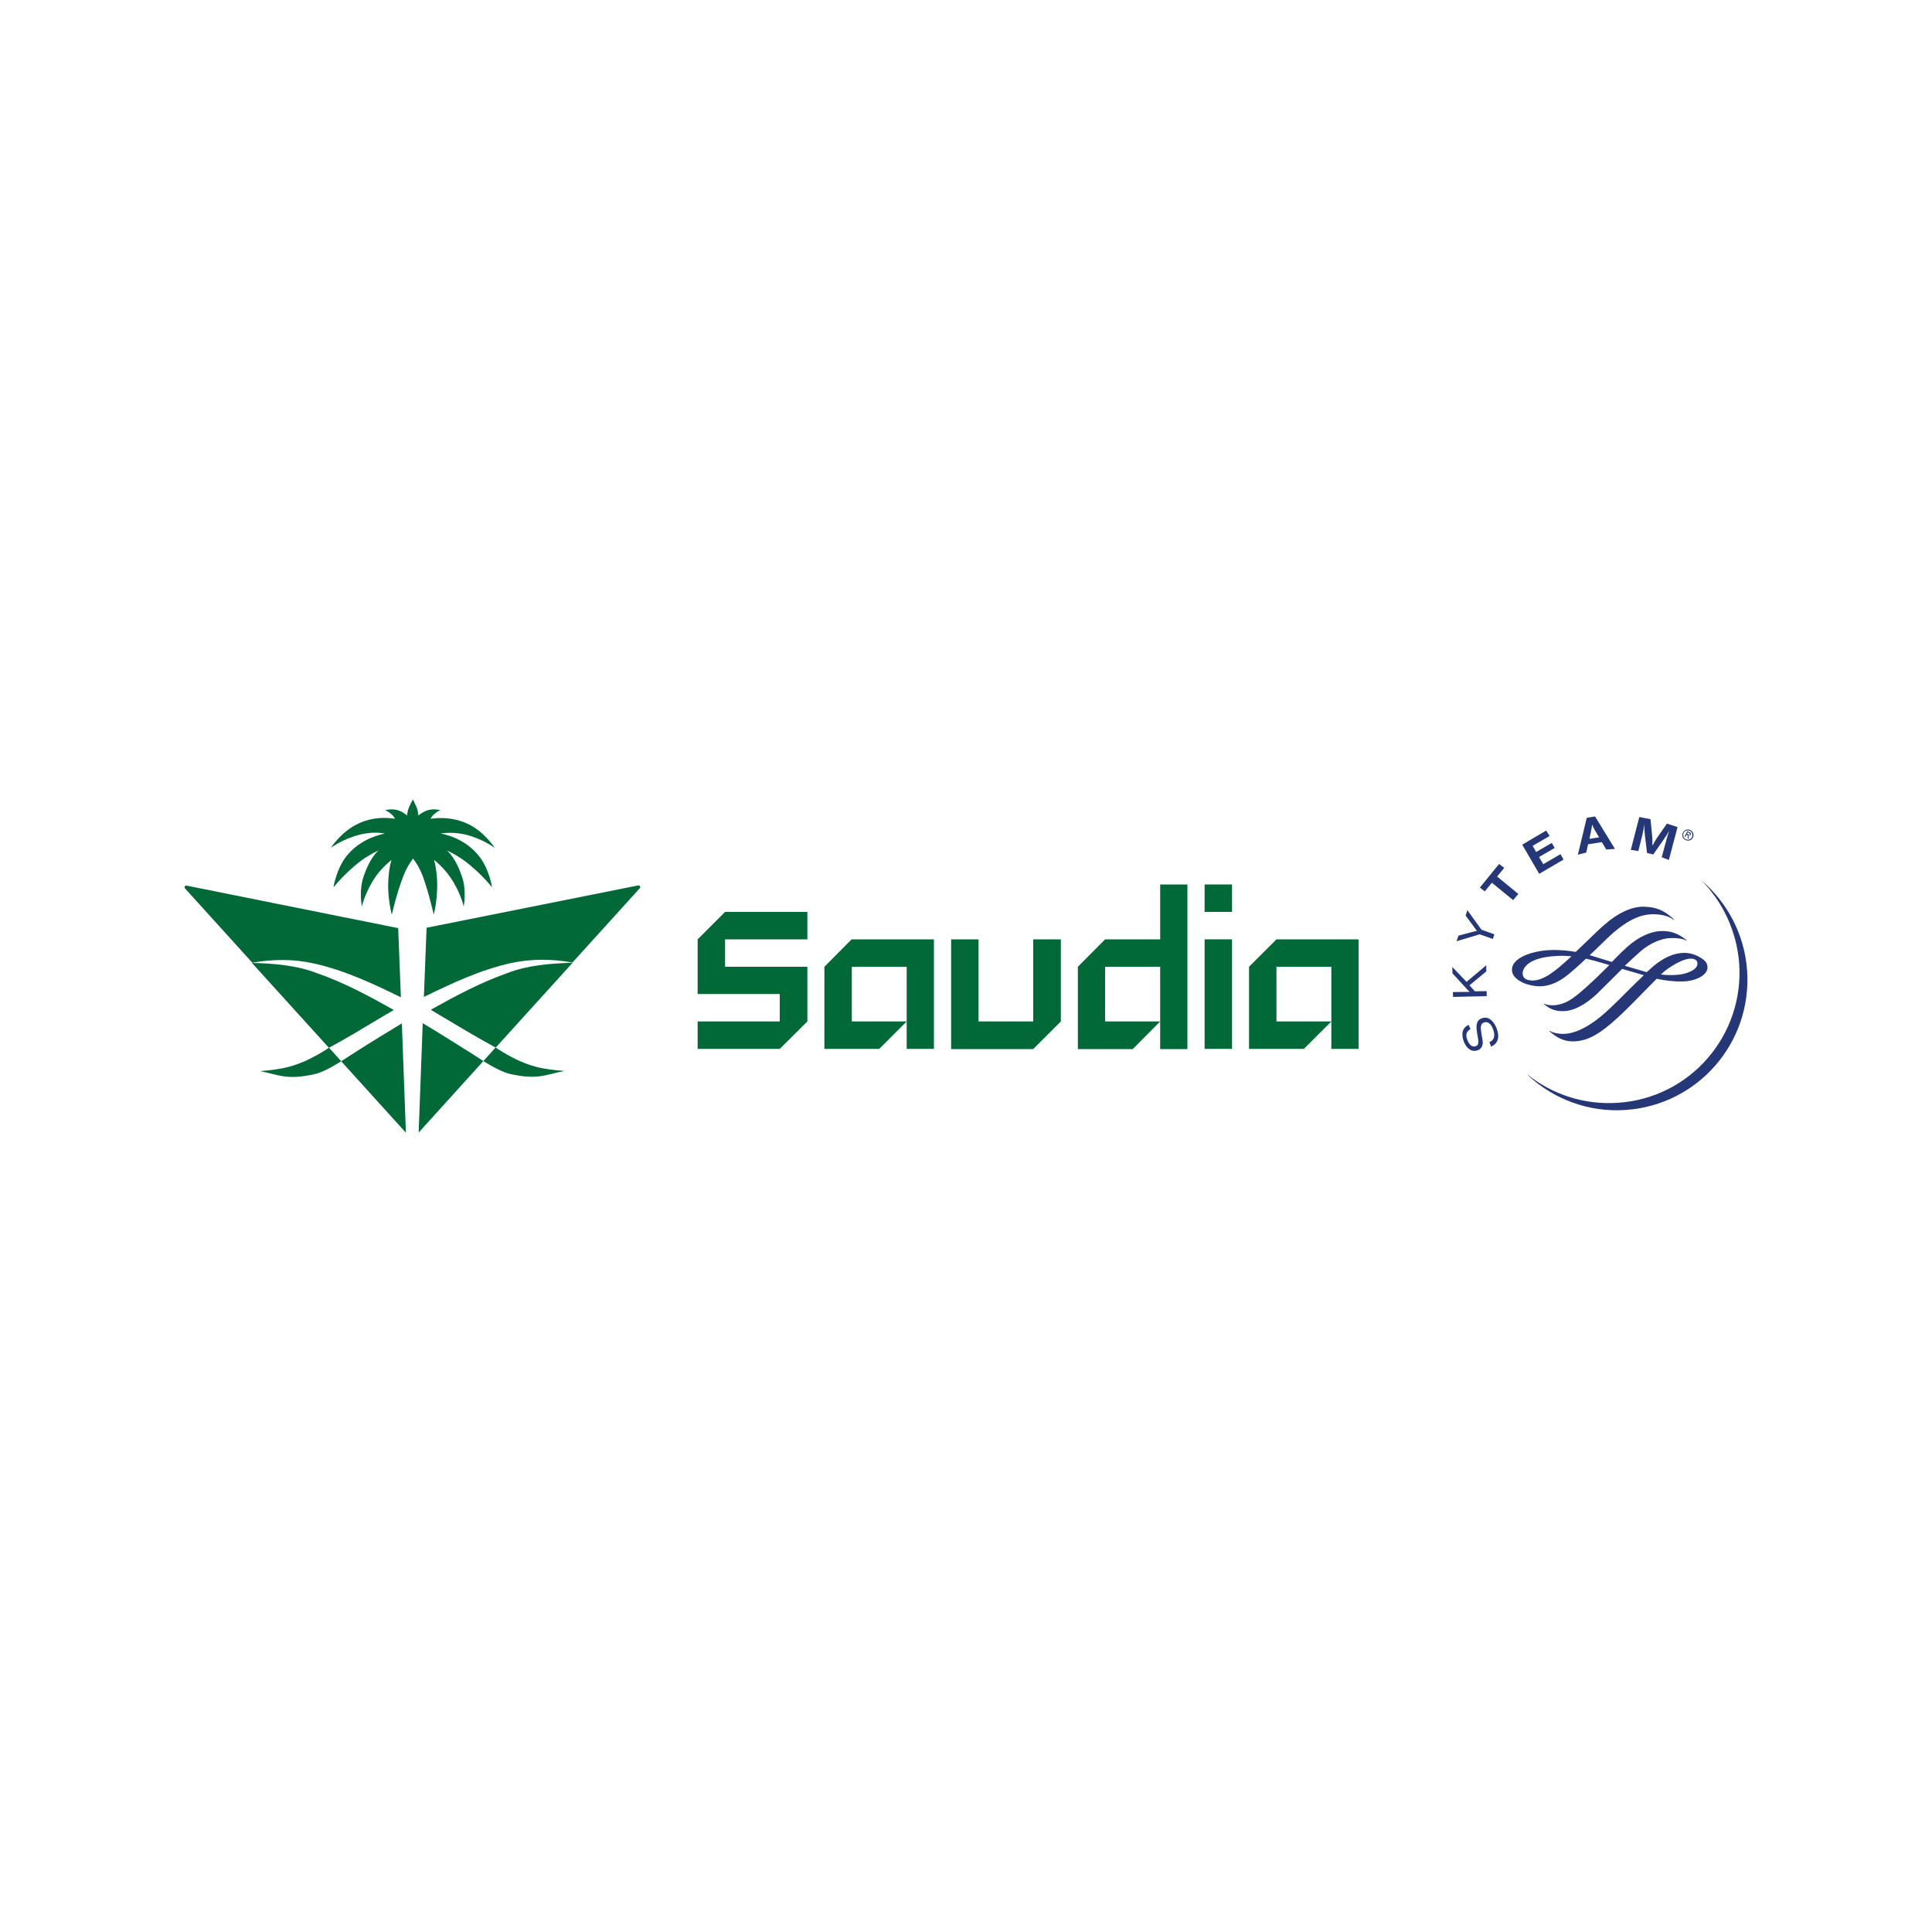 <?xml version="1.0" encoding="utf-8"?>
<!-- Generator: Adobe Illustrator 27.9.0, SVG Export Plug-In . SVG Version: 6.00 Build 0)  -->
<svg version="1.1" id="Layer_1" xmlns="http://www.w3.org/2000/svg" xmlns:xlink="http://www.w3.org/1999/xlink" x="0px" y="0px"
	 viewBox="0 0 1000 1000" style="enable-background:new 0 0 1000 1000;" xml:space="preserve">
<style type="text/css">
	.st0{fill:#006937;}
	.st1{fill-rule:evenodd;clip-rule:evenodd;fill:#263778;}
</style>
<g>
	<g>
		<g>
			<path class="st0" d="M183.6,544.8l-7,4.5l-6.3-7c4.2-2.3,8.5-4.7,12.6-7.1c7-4.1,13.9-8.4,20.9-12.4c-0.2-0.2-0.4-0.2-0.6-0.4
				c-12.5-7-25.3-13.9-38.9-18.6c-10.7-4.2-22.5-5.1-33.9-5.4l39.8,43.9c-0.2,0.2-1.5,1.1-3.7,2.4c-13.2,7.8-21.2,8.8-31.8,9.7
				c9.8,2,14,4.8,28.4,1.5c5.1-1.1,13.2-6.4,13.5-6.6l33.5,37l-2.1-56.6C199.9,534.6,191.7,539.6,183.6,544.8"/>
			<path class="st0" d="M162.5,498.7c15.8,3.5,30.5,10.4,45,17.5l-1.4-35.8L96.6,458.4c-0.9-0.2-1.4,0.8-0.8,1.5l34.8,38.4
				C141.2,496.4,151.9,496.3,162.5,498.7"/>
			<path class="st0" d="M330.3,458.3l-109.5,21.9l-1.4,35.8c14.4-7,29.2-14,45-17.5c10.6-2.3,21.3-2.2,31.9-0.3l34.8-38.4
				C331.7,459.3,331.2,458.2,330.3,458.3"/>
			<path class="st0" d="M224.5,473.4c0,0,3.9-14,0.2-28.3c3.2,2.6,7,6.4,10,11.5c4.2,7.1,5.3,12.6,5.3,12.6s1.7-8.3-1-15.8
				c-0.9-2.5-3.1-8.9-7.6-13.2c3.5,1.7,7.6,4,11.9,7.6c7.2,6,11.4,11.5,11.4,11.5s-1.4-9.3-6.6-16c-6-7.6-14.1-10.7-20-11.9
				c3.6-0.5,7.9-0.5,12.5,0.5c9.3,2.2,15.5,7,15.5,7s-5.5-8.8-14.7-12.8c-6.8-3-13.5-3-18.6-2.3c0.5-0.8,1-1.6,1.7-2.2
				c1.6-1.5,3.4-2.3,3.4-2.3s-3.9-1-7.2,0.3c-1.7,0.7-3.1,1.6-4.1,2.5c-0.2-0.9-0.3-1.9-0.5-2.9c-0.4-1.6-2.3-5.1-2.4-5.4
				c-0.2,0.3-2,3.7-2.5,5.4c-0.2,1.1-0.5,2-0.5,2.9c-1.1-0.9-2.4-1.9-4.1-2.5c-3.3-1.3-7.2-0.3-7.2-0.3s1.8,0.8,3.4,2.3
				c0.7,0.6,1.2,1.4,1.7,2.2c-5.2-0.8-11.9-0.8-18.6,2.3c-9.1,4-14.7,12.8-14.7,12.8s6.2-4.8,15.5-7c4.6-1.1,8.8-1.1,12.5-0.5
				c-5.8,1.3-14,4.3-20,11.9c-5.2,6.7-6.6,16-6.6,16s4.2-5.4,11.4-11.5c4.2-3.6,8.4-6,11.9-7.6c-4.5,4.2-6.7,10.7-7.6,13.2
				c-2.7,7.5-1,15.8-1,15.8s1.1-5.4,5.3-12.6c2.9-5.1,6.8-8.8,10-11.5c-3.9,14.2,0.2,28.3,0.2,28.3s2.4-10.8,6-20
				c1.5-3.9,3.3-6.8,5-9c1.7,2.2,3.5,5.1,5,9C222.1,462.6,224.5,473.4,224.5,473.4"/>
			<path class="st0" d="M223.6,522.3c-0.2,0.2-0.4,0.2-0.6,0.4c7,4.1,13.9,8.3,20.9,12.4c4.2,2.4,8.4,4.8,12.6,7.1l-6.3,7l-7-4.5
				c-8.1-5.1-16.2-10.2-24.4-15.1l-2.1,56.6l33.5-37c0.3,0.2,8.4,5.4,13.5,6.6c14.4,3.3,18.6,0.5,28.4-1.5
				c-10.7-0.8-18.7-1.9-31.8-9.7c-2.2-1.3-3.6-2.3-3.7-2.4l39.8-43.9c-11.4,0.4-23.1,1.2-33.9,5.4
				C248.9,508.5,236.1,515.3,223.6,522.3"/>
		</g>
		<polygon class="st0" points="375.3,472 417.9,472 417.9,486.2 375.3,486.2 375.3,500.4 417.9,500.4 417.9,528.7 403.6,542.9 
			361.1,542.9 361.1,528.7 403.6,528.7 403.6,514.5 361.1,514.5 361.1,486.2 		"/>
		<polygon class="st0" points="426.7,500.4 426.7,500.4 426.7,542.9 455.1,542.9 469.3,528.7 440.9,528.7 440.9,500.4 469.3,500.4 
			469.3,542.9 483.4,542.9 483.4,486.2 440.8,486.2 		"/>
		<polygon class="st0" points="660.7,486.2 646.5,500.4 646.5,542.9 674.9,542.9 689.1,528.7 660.7,528.7 660.7,500.4 689.1,500.4 
			689.1,542.9 703.2,542.9 703.2,486.2 		"/>
		<polygon class="st0" points="600.5,486.2 572,486.2 557.9,500.4 557.9,543 586.3,543 600.5,528.7 572,528.7 572,500.4 
			600.5,500.4 600.5,543 614.6,543 614.6,457.8 600.5,457.8 		"/>
		<polygon class="st0" points="534.8,528.7 506.5,528.7 506.5,486.2 492.3,486.2 492.3,543 534.8,543 549.1,528.7 549.1,528.7 
			549.1,486.2 534.8,486.2 		"/>
		<rect x="623.5" y="457.8" class="st0" width="14.2" height="14.2"/>
		<rect x="623.5" y="486.2" class="st0" width="14.2" height="56.7"/>
	</g>
	<path class="st1" d="M880.7,455.7L880.7,455.7c11,11.2,18.2,26.2,19.5,43c2.6,37.3-25.4,69.6-62.7,72.1
		c-17.5,1.2-33.9-4.3-46.6-14.4l-0.1,0.1c13.2,12.3,31.4,19.4,50.8,18c37.2-2.6,65.3-34.8,62.7-72.1
		C903,483.6,894,467.1,880.7,455.7 M761.1,532.7c-2.2,1.2-2.7,3-1.5,5.8c1,2.6,2.6,3.6,4.3,3c1.3-0.5,1.6-1.7,1-4.7l-0.2-1.2
		c-0.5-3-0.6-4.3-0.3-5.6c0.3-1.4,1.1-2.4,2.5-2.9c3.1-1.2,5.9,0.7,7.7,5c1.8,4.6,0.8,8.1-2.8,9.6l-0.9-2.3c2.6-1,3.2-3.5,1.8-6.9
		c-1-2.8-2.9-4-4.7-3.2c-1.5,0.6-1.8,1.9-1.3,5.1l0.2,1.3l0.2,1.1c0.4,2.3,0.5,3.2,0.2,4.1c-0.3,1.2-1,2.2-2.4,2.7
		c-2.9,1.1-5.6-0.5-7.2-4.4c-1.6-4.2-0.7-7.4,2.5-8.7L761.1,532.7z M759.1,508.2l10.2-8.6v3.2l-8.7,7.2l2.8,3.1l6.1-0.1v2.6
		l-17.4,0.4l-0.1-2.5l6.9-0.1h0.9h0.9l-0.6-0.6l-0.6-0.6l-7.7-8.4l-0.1-3.3L759.1,508.2z M766.8,481.2l6.7,2.4l-0.8,2.4l-6.8-2.4
		l-12,3.6l1-2.9l7.5-2l0.9-0.2c0.4-0.1,0.6-0.2,1.2-0.3c-0.6-0.7-0.7-0.8-1.3-1.7l-4.6-6.2l0.9-2.8L766.8,481.2z M778.6,449.2
		l-3.7,4.5l11,9l-2.7,3.2l-11-9l-3.7,4.5l-2.5-2l9.9-12.2L778.6,449.2z M802.1,432.7l-8.8,5.1l1.8,3.2l8.1-4.7l1.5,2.6l-8.1,4.7
		l2.2,3.7l8.9-5.2l1.6,2.8l-12.6,7.4l-8.8-15.1l12.4-7.3L802.1,432.7z M835.9,439.4l-4.5,0.3l-2.3-3.8l-7.1,1.1l-1,4.3l-4.3,1.1
		l4.6-19.1l4.3-0.7L835.9,439.4z M825.9,430.4c-0.9-1.5-1.3-2.3-1.8-3.6c-0.2,1.2-0.3,2.2-0.7,4l-0.7,3.4l5-0.8L825.9,430.4z
		 M863.8,445.1l-3.7-1.4l1.4-5.2c0.1-0.6,0.4-1.4,0.7-2.5c0.3-1.1,0.5-1.9,0.7-2.6c0.2-0.7,0.4-1.4,0.7-2.2l0.4-1.2
		c-1,1.7-1.4,2.4-2.4,3.8c-0.4,0.6-0.7,1.1-1,1.5l-4.9,7l-3.2-0.8l-1-8.3c-0.1-0.4-0.1-1-0.2-1.8c-0.1-1.1-0.1-1.9-0.1-2.5
		c0-0.5,0-1.1,0-2.2l-0.4,2.2c-0.5,2.3-0.7,3.3-1.4,6l-1.4,5.6l-3.9-0.6l4.4-17l5.8,1.1l0.8,8.1c0.2,1.8,0.2,3.5,0.2,5.7
		c0.6-1.3,0.9-1.7,1.6-2.9c0.5-0.8,0.9-1.4,1.3-2l4.6-6.6l5.5,1.8L863.8,445.1z M830.5,478.6c-2.2,1.8-6.2,5.8-10.3,9.7l-4.6,4.4
		c-3.7-0.6-7.4-1-11.3-1c-8.5,0-16.3,2.4-19.8,5.9c-1.3,1.4-2,2.9-1.9,4.5c0.1,4.1,4.8,6.1,6.2,6.8c7.6,2.8,13.8,1.9,20.5-2.7
		c3.7-2.6,8.1-6.7,11.6-10c2.7,0.6,5.7,1.4,9,2.4l3.1,0.9c-3.9,3.9-8,7.9-11.7,11.2l-0.3,0.3c-5.2,4.5-8.9,7.9-14.3,9
		c-3.8,0.8-6.6,0-7.4-0.5l-0.2,0.2c3.2,2.6,6,4,11.2,3.6c4.9-0.4,10.5-3.5,16.2-8.8l7.7-7.6l5.4-5.4l11,3.2l0.2,0.1l-6.8,6.6
		l-5.8,5.8c-5.9,5.8-9.2,8.8-12.7,11.3c-5.7,4.1-10.7,6.2-15.1,6.6c-2.3,0.1-5.5,0-8.2-1.5l-0.3,0.1c3,2.5,6.6,5.5,12.8,5.3
		c7.1-0.2,13.2-3.6,22.9-12.5c4.4-4.1,8.8-8.6,12.7-12.6l7.2-7.3c4.7,1,9,1.5,13.6,1.4c6.9-0.2,12.7-3.4,12.7-7.2
		c0.1-2.8-2.2-4.3-3.6-5.1c-1.1-0.7-4.2-2.5-8.4-2.5c-5.1,0-10.5,2.3-15.9,6.8l-3.6,3.2l-1.3-0.4l-10-2.9c3-2.8,5.4-5.1,7.8-7.2
		c5.5-4.9,11.6-6.9,15.1-7.1c2.6-0.2,7.1,0,8.9,1.3l0.2-0.2c-4.9-4.2-9.2-4.8-12.7-4.8c-3.5,0-9,1.1-15.9,6.4
		c-2.8,2.2-6.4,5.8-10.1,9.6l-5-1.5l-1.2-0.4l-5.3-1.6l3.1-2.9c3.6-3.5,7-6.9,9.6-9.1c9.6-8.1,15.7-9.1,19.9-9.2
		c4.6,0,8.3,0.9,10.9,2.9l0.2-0.2c-5.4-4.9-9.3-6.5-16-6.6C844.5,469.3,837.4,472.5,830.5,478.6 M792.7,507.5
		c-3.1-0.2-4.6-1.4-4.6-3.9c0-0.3,0.2-8,17.7-8.8c1.9-0.1,4.2-0.2,7.6,0.2l-1.9,1.7l-1.1,1C806.1,501.5,799.1,507.9,792.7,507.5
		 M863.4,501.3c5-3.4,9.2-5.2,11.8-5.1c1.5,0,3.4,0.5,3.4,2.5s-1.8,3.6-5.5,4.9c-3.2,1.1-8.1,1.4-13.4,0.8
		C861.2,502.9,862.4,502,863.4,501.3 M871,431.1c0.6-1.4,2.3-2.2,3.8-1.5c1.4,0.6,2.2,2.3,1.5,3.8c-0.6,1.4-2.3,2.2-3.8,1.4
		C871,434.2,870.4,432.6,871,431.1 M875.7,433.4c0.6-1.1,0.2-2.7-0.9-3.3c-1.2-0.6-2.7-0.2-3.3,0.9c-0.6,1.2-0.2,2.7,0.9,3.3
		C873.6,435,875.1,434.6,875.7,433.4 M874.1,434.2l-0.5-0.2l-0.1-1.7l-0.5-0.3l-0.7,1.2l-0.4-0.2l1.5-2.8l1.2,0.6
		c0.5,0.3,0.9,0.7,0.6,1.2c-0.3,0.5-0.8,0.5-1.3,0.3L874.1,434.2z M873.7,431.8c0.3,0.2,0.9,0.6,1.1,0.1c0.1-0.3-0.2-0.5-0.5-0.7
		l-0.7-0.4l-0.4,0.7L873.7,431.8z"/>
</g>
</svg>
